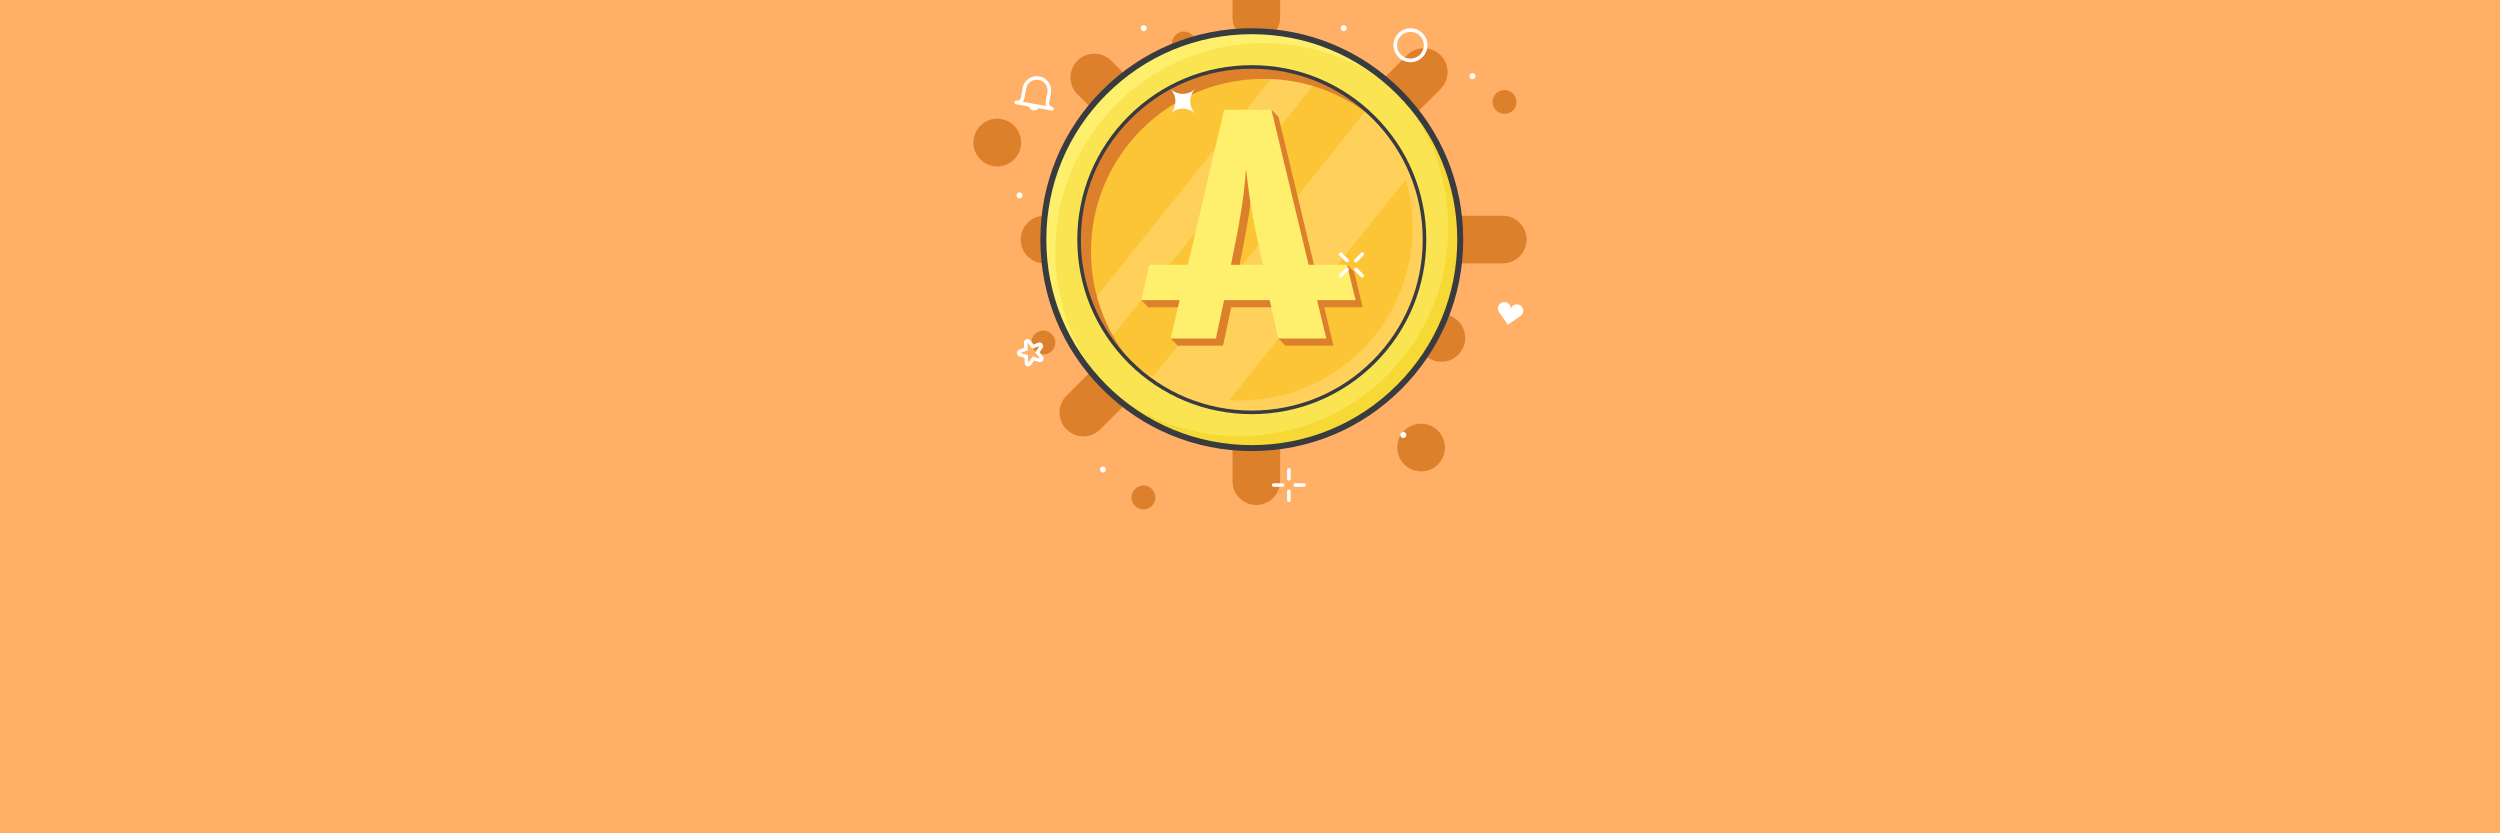 <?xml version="1.0" encoding="utf-8"?>
<!-- Generator: Adobe Illustrator 28.3.0, SVG Export Plug-In . SVG Version: 6.00 Build 0)  -->
<svg version="1.1" id="Layer_1" xmlns="http://www.w3.org/2000/svg" xmlns:xlink="http://www.w3.org/1999/xlink" x="0px" y="0px"
	 viewBox="0 0 2400 800" style="enable-background:new 0 0 2400 800;" xml:space="preserve">
<style type="text/css">
	.st0{fill:#FFAF66;}
	.st1{clip-path:url(#SVGID_00000049195742599141545480000006703005447236078490_);}
	.st2{fill:#DD802C;}
	.st3{fill:#FBE452;}
	.st4{fill:#FEEF6D;}
	.st5{fill:#FCC535;}
	.st6{clip-path:url(#SVGID_00000015318944936783734610000012262555578064813712_);}
	.st7{fill:#FFD15A;}
	.st8{clip-path:url(#SVGID_00000006700449392903933000000005627956586377493164_);}
	.st9{fill:#F6D935;}
	.st10{fill:#383B40;}
	.st11{fill:#FFFFFF;}
</style>
<g id="Layer_2_00000098198354916151096850000015565939374290516402_">
	<g id="Layer_3_2_">
		<g>
			<rect class="st0" width="2400" height="800"/>
		</g>
	</g>
</g>
<g id="Layer_1_00000143582760075588271050000004273435376530809783_">
	<g>
		<g>
			<defs>
				<rect id="SVGID_1_" width="2400" height="800"/>
			</defs>
			<clipPath id="SVGID_00000000215708087915983570000010028210054862340227_">
				<use xlink:href="#SVGID_1_"  style="overflow:visible;"/>
			</clipPath>
			<g id="new_s_x2C_sm_x2C_n_x2C_nm_AG_COIN" style="clip-path:url(#SVGID_00000000215708087915983570000010028210054862340227_);">
				<g>
					<g>
						<g>
							<path class="st2" d="M1306.814,152.091c-5.853,0-11.706-2.233-16.171-6.698c-8.93-8.93-8.93-23.411,0-32.342l60.015-60.015
								c8.93-8.93,23.411-8.93,32.342,0s8.931,23.41,0,32.342l-60.015,60.015C1318.519,149.858,1312.667,152.091,1306.814,152.091z"
								/>
						</g>
						<g>
							<path class="st2" d="M1040.012,418.893c-5.853,0-11.705-2.233-16.171-6.698c-8.93-8.93-8.93-23.411,0-32.342l35.115-35.115
								c8.931-8.93,23.411-8.93,32.342,0c8.93,8.93,8.93,23.411,0,32.342l-35.115,35.115
								C1051.717,416.66,1045.865,418.893,1040.012,418.893z"/>
						</g>
						<g>
							<path class="st2" d="M1105.332,152.091c-5.854,0-11.705-2.232-16.171-6.698l-54.827-54.827c-8.93-8.931-8.93-23.411,0-32.342
								c8.932-8.93,23.411-8.93,32.342,0l54.826,54.828c8.93,8.931,8.93,23.411,0,32.342
								C1117.037,149.858,1111.184,152.091,1105.332,152.091z"/>
						</g>
						<g>
							<path class="st2" d="M1442.671,252.832h-43.649c-12.63,0-22.869-10.239-22.869-22.869s10.239-22.869,22.869-22.869h43.649
								c12.63,0,22.869,10.238,22.869,22.869C1465.54,242.593,1455.3,252.832,1442.671,252.832z"/>
						</g>
						<g>
							<path class="st2" d="M1087.803,252.832h-85.07c-12.63,0-22.869-10.239-22.869-22.869s10.239-22.869,22.869-22.869h85.07
								c12.63,0,22.869,10.238,22.869,22.869C1110.672,242.593,1100.433,252.832,1087.803,252.832z"/>
						</g>
						<g>
							<path class="st2" d="M1206.073,39.539c-12.63,0-22.869-10.238-22.869-22.869V-1.652c0-12.63,10.239-22.869,22.869-22.869
								s22.869,10.238,22.869,22.869V16.67C1228.942,29.301,1218.703,39.539,1206.073,39.539z"/>
						</g>
						<g>
							<path class="st2" d="M1206.073,484.776c-12.63,0-22.869-10.239-22.869-22.869v-51.811c0-12.63,10.239-22.869,22.869-22.869
								s22.869,10.239,22.869,22.869v51.811C1228.942,474.537,1218.703,484.776,1206.073,484.776z"/>
						</g>
						<g>
							<path class="st2" d="M1206.384,149.398c-5.853,0-11.705-2.233-16.171-6.698l-0.065-0.065c-8.931-8.93-8.931-23.411,0-32.342
								c8.93-8.93,23.411-8.93,32.342,0l0.065,0.065c8.93,8.93,8.93,23.411,0,32.342
								C1218.088,147.165,1212.236,149.398,1206.384,149.398z"/>
						</g>
						<g>
							<path class="st2" d="M1383.735,347.277c-5.853,0-11.706-2.233-16.171-6.698l-0.065-0.065c-8.93-8.93-8.93-23.411,0-32.342
								c8.931-8.931,23.411-8.93,32.342,0l0.065,0.065c8.93,8.93,8.93,23.411,0,32.342
								C1395.44,345.044,1389.587,347.277,1383.735,347.277z"/>
						</g>
						<g>
							<path class="st2" d="M957.395,159.772c-5.853,0-11.706-2.233-16.171-6.698l-0.065-0.065c-8.93-8.93-8.93-23.411,0-32.342
								c8.93-8.93,23.411-8.93,32.342,0l0.065,0.065c8.93,8.93,8.93,23.411,0,32.342C969.1,157.539,963.247,159.772,957.395,159.772
								z"/>
						</g>
						<g>
							<path class="st2" d="M1364.284,452.541c-5.853,0-11.705-2.233-16.171-6.698l-0.065-0.065c-8.93-8.93-8.93-23.411,0-32.342
								c8.93-8.93,23.411-8.93,32.342,0l0.065,0.065c8.931,8.93,8.931,23.411,0,32.342
								C1375.989,450.308,1370.136,452.541,1364.284,452.541z"/>
						</g>
						<g>
							<path class="st2" d="M1097.745,489.013c-2.926,0-5.853-1.117-8.085-3.35l-0.065-0.065c-4.466-4.466-4.466-11.706,0-16.171
								s11.706-4.466,16.171,0l0.065,0.065c4.466,4.466,4.466,11.706,0,16.171C1103.598,487.896,1100.671,489.013,1097.745,489.013z
								"/>
						</g>
						<g>
							<path class="st2" d="M1001.635,340.27c-2.926,0-5.853-1.117-8.085-3.35l-0.065-0.065c-4.466-4.466-4.466-11.706,0-16.171
								c4.466-4.466,11.706-4.466,16.171,0l0.065,0.065c4.466,4.466,4.466,11.706,0,16.171
								C1007.487,339.153,1004.561,340.27,1001.635,340.27z"/>
						</g>
						<g>
							<path class="st2" d="M1444.375,109.298c-2.905,0-5.811-1.1-8.04-3.305l-0.066-0.065c-4.49-4.441-4.53-11.681-0.089-16.171
								s11.68-4.53,16.171-0.09l0.066,0.065c4.491,4.441,4.53,11.681,0.089,16.17
								C1450.269,108.165,1447.323,109.298,1444.375,109.298z"/>
						</g>
						<g>
							<path class="st2" d="M1136.593,53.233c-2.925,0-5.853-1.117-8.085-3.35l-0.065-0.065c-4.466-4.466-4.466-11.705,0-16.171
								s11.705-4.466,16.171,0l0.065,0.065c4.466,4.466,4.466,11.705,0,16.171C1142.447,52.117,1139.521,53.233,1136.593,53.233z"/>
						</g>
						<g>
							<path class="st2" d="M1107.99-5.119c-2.926,0-5.853-1.117-8.085-3.35l-0.065-0.065c-4.466-4.466-4.466-11.705,0-16.171
								c4.466-4.465,11.705-4.466,16.171,0l0.065,0.065c4.466,4.466,4.466,11.705,0,16.171
								C1113.843-6.236,1110.916-5.119,1107.99-5.119z"/>
						</g>
					</g>
					<g>
						<g>
							<ellipse class="st3" cx="1201.707" cy="230.073" rx="200.102" ry="200.102"/>
						</g>
						<g>
							<path class="st4" d="M1013.054,241.509c0-110.514,89.589-200.103,200.104-200.103c52.346,0,99.99,20.109,135.65,53.012
								c-36.562-39.626-88.924-64.454-147.092-64.454c-110.514,0-200.104,89.589-200.104,200.104
								c0,58.168,24.828,110.53,64.454,147.092C1033.163,341.499,1013.054,293.856,1013.054,241.509z"/>
						</g>
						<g>
							<circle class="st5" cx="1201.717" cy="230.067" r="165.8"/>
						</g>
						<g>
							<g>
								<g>
									<g>
										<defs>
											<polygon id="SVGID_00000110466112695606789760000008257386841366719369_" points="1143.238,430.171 1051.956,430.171 
												1372.324,29.964 1463.605,29.964 											"/>
										</defs>
										<clipPath id="SVGID_00000016769236926458498570000014718039567597498796_">
											<use xlink:href="#SVGID_00000110466112695606789760000008257386841366719369_"  style="overflow:visible;"/>
										</clipPath>
										<g style="clip-path:url(#SVGID_00000016769236926458498570000014718039567597498796_);">
											<circle class="st7" cx="1201.717" cy="230.067" r="165.8"/>
										</g>
									</g>
								</g>
							</g>
						</g>
						<g>
							<g>
								<g>
									<g>
										<defs>
											<polygon id="SVGID_00000168815805892637380090000011768129421925903003_" points="981.91,430.171 936.394,430.171 
												1256.763,29.964 1302.277,29.964 											"/>
										</defs>
										<clipPath id="SVGID_00000086691497169317328370000010502417185100028039_">
											<use xlink:href="#SVGID_00000168815805892637380090000011768129421925903003_"  style="overflow:visible;"/>
										</clipPath>
										<g style="clip-path:url(#SVGID_00000086691497169317328370000010502417185100028039_);">
											<circle class="st7" cx="1201.717" cy="230.067" r="165.8"/>
										</g>
									</g>
								</g>
							</g>
						</g>
						<g>
							<path class="st2" d="M1047.357,241.509c0-91.569,74.231-165.8,165.8-165.8c42.873,0,81.946,16.274,111.377,42.98
								c-30.333-33.429-74.124-54.422-122.819-54.422c-91.57,0-165.8,74.231-165.8,165.8c0,48.695,20.994,92.486,54.423,122.82
								C1063.632,323.455,1047.357,284.382,1047.357,241.509z"/>
						</g>
						<g>
							<path class="st9" d="M1390.378,218.625c0,110.514-89.589,200.103-200.104,200.103c-52.346,0-99.99-20.108-135.65-53.012
								c36.562,39.626,88.924,64.454,147.092,64.454c110.514,0,200.104-89.589,200.104-200.104
								c0-58.168-24.828-110.53-64.454-147.092C1370.269,118.636,1390.378,166.28,1390.378,218.625z"/>
						</g>
						<g>
							<path class="st7" d="M1356.075,218.625c0,91.569-74.231,165.8-165.8,165.8c-42.873,0-81.946-16.274-111.377-42.98
								c30.333,33.429,74.124,54.422,122.82,54.422c91.569,0,165.8-74.231,165.8-165.8c0-48.695-20.994-92.486-54.423-122.82
								C1339.8,136.68,1356.075,175.752,1356.075,218.625z"/>
						</g>
						<g>
							<path class="st10" d="M1201.716,433.03c-54.214,0-105.181-21.112-143.516-59.446
								c-38.336-38.335-59.446-89.302-59.446-143.515s21.112-105.182,59.446-143.516c38.335-38.335,89.302-59.446,143.515-59.446
								s105.182,21.112,143.516,59.446c38.336,38.335,59.446,89.303,59.446,143.516s-21.112,105.181-59.446,143.515
								C1306.898,411.918,1255.929,433.03,1201.716,433.03z M1201.716,32.822c-52.686,0-102.218,20.517-139.474,57.772
								c-37.255,37.254-57.772,86.787-57.772,139.474s20.516,102.218,57.772,139.473c37.255,37.255,86.787,57.772,139.474,57.772
								s102.219-20.516,139.473-57.772c37.255-37.255,57.772-86.787,57.772-139.473s-20.516-102.219-57.772-139.473
								C1303.935,53.339,1254.402,32.822,1201.716,32.822z"/>
						</g>
						<g>
							<path class="st10" d="M1201.716,397.583c-44.745,0-86.811-17.425-118.452-49.064
								c-31.639-31.639-49.064-73.706-49.064-118.451s17.425-86.811,49.064-118.451c31.639-31.64,73.706-49.064,118.452-49.064
								s86.811,17.425,118.452,49.064c31.639,31.639,49.065,73.706,49.065,118.451s-17.425,86.811-49.065,118.451
								C1288.527,380.158,1246.461,397.583,1201.716,397.583z M1201.716,65.982c-43.828,0-85.034,17.068-116.025,48.06
								c-30.991,30.991-48.059,72.197-48.059,116.025s17.068,85.033,48.059,116.024s72.197,48.059,116.025,48.059
								s85.034-17.068,116.025-48.059s48.059-72.197,48.059-116.025c0-43.829-17.068-85.034-48.059-116.025
								S1245.545,65.982,1201.716,65.982z"/>
						</g>
						<g>
							<path class="st2" d="M1300.04,261.063l-6.865-6.865l-30.06,6.865l-35.689-148.777l-6.865-6.865l-38.557,6.865
								l-34.797,148.777h-36.925l-14.794,27.038l6.865,6.865h36.925l-15.487,30l6.865,6.865h43.447l7.901-36.864h43.776l1.364,30
								l6.865,6.865h46.082l-8.844-36.864h36.925L1300.04,261.063z M1188.586,261.063c6.253-30.611,12.508-61.223,14.482-92.163
								c0.987,9.545,2.304,19.42,3.62,28.966c3.291,21.395,7.899,42.131,12.508,63.197H1188.586L1188.586,261.063z"/>
						</g>
						<g>
							<path class="st4" d="M1293.175,254.199h-36.925l-35.689-148.777h-45.423l-34.797,148.777h-36.925l-7.929,33.903h36.925
								l-8.622,36.864h43.447l7.901-36.864h43.776l8.229,36.864h46.082l-8.844-36.864h36.925L1293.175,254.199z M1181.722,254.199
								c6.253-30.611,12.508-61.223,14.482-92.163c0.988,9.545,2.304,19.42,3.62,28.966c3.291,21.395,7.899,42.131,12.508,63.197
								H1181.722L1181.722,254.199z"/>
						</g>
					</g>
					<g>
						<g>
							<path class="st11" d="M1354.036,59.722c-8.984,0-16.294-7.31-16.294-16.294s7.31-16.294,16.294-16.294
								c8.984,0,16.295,7.31,16.295,16.294S1363.021,59.722,1354.036,59.722z M1354.036,30.565c-7.094,0-12.863,5.77-12.863,12.864
								s5.77,12.864,12.863,12.864s12.864-5.77,12.864-12.864S1361.129,30.565,1354.036,30.565z"/>
						</g>
						<g>
							<g>
								<path class="st11" d="M1237.331,461.327c-0.947,0-1.715-0.768-1.715-1.716v-8.563c0-0.947,0.768-1.715,1.715-1.715
									s1.715,0.768,1.715,1.715v8.563C1239.047,460.559,1238.279,461.327,1237.331,461.327z"/>
							</g>
							<g>
								<path class="st11" d="M1237.331,481.921c-0.947,0-1.715-0.768-1.715-1.715v-8.563c0-0.947,0.768-1.715,1.715-1.715
									s1.715,0.768,1.715,1.715v8.563C1239.047,481.153,1238.279,481.921,1237.331,481.921z"/>
							</g>
							<g>
								<path class="st11" d="M1251.911,467.343h-8.563c-0.947,0-1.715-0.768-1.715-1.715s0.768-1.715,1.715-1.715h8.563
									c0.947,0,1.716,0.768,1.716,1.715S1252.858,467.343,1251.911,467.343z"/>
							</g>
							<g>
								<path class="st11" d="M1231.317,467.343h-8.563c-0.947,0-1.715-0.768-1.715-1.715s0.768-1.715,1.715-1.715h8.563
									c0.947,0,1.716,0.768,1.716,1.715S1232.264,467.343,1231.317,467.343z"/>
							</g>
						</g>
						<g>
							<path class="st11" d="M986.42,328.905l4.574,5.855l6.981-2.54l-4.154,6.159l4.574,5.855l-7.141-2.048l-4.154,6.159
								l-0.259-7.425l-7.141-2.047l6.981-2.54L986.42,328.905 M997.975,332.218h0.004 M986.419,325.474
								c-0.392,0-0.788,0.067-1.173,0.207c-1.396,0.508-2.307,1.858-2.255,3.343l0.172,4.934l-4.639,1.688
								c-1.397,0.508-2.307,1.858-2.255,3.343s1.054,2.769,2.483,3.178l4.746,1.36l0.172,4.934c0.052,1.485,1.054,2.769,2.483,3.178
								c0.313,0.09,0.632,0.133,0.945,0.133c1.12,0,2.195-0.55,2.844-1.513l2.761-4.094l4.746,1.36
								c0.313,0.09,0.632,0.133,0.945,0.133c1.12,0,2.195-0.55,2.844-1.513c0.831-1.233,0.774-2.859-0.141-4.03l-3.04-3.891
								l2.709-4.017c0.402-0.562,0.64-1.251,0.64-1.996c0-1.854-1.469-3.364-3.307-3.428c-0.042-0.002-0.084-0.002-0.125-0.002
								c-0.109,0-0.219,0.005-0.329,0.015c-0.321,0.031-0.629,0.105-0.918,0.218l-4.564,1.662l-3.04-3.891
								C988.46,325.944,987.455,325.474,986.419,325.474L986.419,325.474z"/>
						</g>
						<g>
							<path class="st11" d="M1450.15,297.222c0.604-3.322-1.6-6.506-4.923-7.109c-3.323-0.604-6.506,1.6-7.109,4.924
								c-0.274,1.504-0.015,3.006,0.749,4.2c2.048,3.198,8.649,12.487,8.649,12.487s9.445-6.374,12.487-8.648
								c1.136-0.848,1.905-2.163,2.178-3.668c0.604-3.322-1.6-6.506-4.924-7.109C1453.936,291.694,1450.754,293.897,1450.15,297.222
								z"/>
						</g>
						<g>
							<path class="st11" d="M1147.629,85.076c-6.698,6.698-17.558,6.698-24.256,0c6.698,6.698,6.698,17.558,0,24.257
								c6.698-6.698,17.558-6.698,24.256,0c-2.969-2.969-4.621-6.755-4.959-10.635C1142.247,93.825,1143.9,88.806,1147.629,85.076z"
								/>
						</g>
						<g>
							<circle class="st11" cx="1058.842" cy="450.752" r="2.859"/>
						</g>
						<g>
							<circle class="st11" cx="1347.172" cy="417.572" r="2.859"/>
						</g>
						<g>
							<circle class="st11" cx="1413.534" cy="73.177" r="2.859"/>
						</g>
						<g>
							<circle class="st11" cx="978.749" cy="187.594" r="2.859"/>
						</g>
						<g>
							<circle class="st11" cx="1097.996" cy="27.105" r="2.859"/>
						</g>
						<g>
							<circle class="st11" cx="1289.968" cy="27.033" r="2.859"/>
						</g>
						<g>
							<g>
								<path class="st11" d="M1301.643,251.844c-0.44,0-0.878-0.168-1.213-0.503c-0.67-0.669-0.67-1.755,0-2.426l6.055-6.056
									c0.669-0.669,1.755-0.671,2.426,0c0.67,0.669,0.67,1.755,0,2.426l-6.055,6.056
									C1302.521,251.676,1302.081,251.844,1301.643,251.844z"/>
							</g>
							<g>
								<path class="st11" d="M1287.08,266.406c-0.439,0-0.878-0.169-1.213-0.503c-0.67-0.669-0.67-1.756,0-2.426l6.056-6.056
									c0.669-0.669,1.756-0.669,2.426,0s0.67,1.756,0,2.426l-6.056,6.056C1287.958,266.238,1287.519,266.406,1287.08,266.406z"/>
							</g>
							<g>
								<path class="st11" d="M1307.698,266.406c-0.439,0-0.878-0.169-1.213-0.503l-6.055-6.056c-0.67-0.67-0.67-1.756,0-2.426
									c0.669-0.669,1.755-0.669,2.426,0l6.055,6.056c0.67,0.67,0.67,1.756,0,2.426
									C1308.576,266.238,1308.136,266.406,1307.698,266.406z"/>
							</g>
							<g>
								<path class="st11" d="M1293.135,251.844c-0.44,0-0.878-0.169-1.213-0.503l-6.056-6.056c-0.67-0.669-0.67-1.755,0-2.426
									c0.669-0.669,1.755-0.669,2.426,0l6.056,6.056c0.67,0.669,0.67,1.755,0,2.426
									C1294.014,251.676,1293.574,251.844,1293.135,251.844z"/>
							</g>
						</g>
						<g>
							<g>
								<path class="st11" d="M988.312,100.054c-0.441,2.503,1.23,4.889,3.732,5.331c2.503,0.441,4.889-1.23,5.331-3.733"/>
								<path class="st11" d="M992.855,106.029c-0.302,0-0.606-0.026-0.91-0.08c-1.361-0.239-2.548-0.995-3.34-2.128
									c-0.791-1.131-1.097-2.504-0.856-3.865l1.126,0.198c-0.187,1.06,0.05,2.13,0.668,3.011c0.617,0.881,1.541,1.47,2.601,1.658
									c1.06,0.186,2.13-0.051,3.012-0.668c0.881-0.617,1.469-1.542,1.657-2.601l1.126,0.198c-0.239,1.36-0.996,2.547-2.127,3.339
									C994.931,105.708,993.906,106.029,992.855,106.029z"/>
							</g>
							<g>
								<path class="st11" d="M1009.897,106.134c-0.1,0-0.199-0.009-0.3-0.026l-34.288-6.046c-0.003,0-0.005-0.001-0.007-0.002l0,0
									c-0.933-0.165-1.556-1.054-1.392-1.987c0.166-0.933,1.059-1.553,1.987-1.391l0.006,0.001
									c1.952,0.341,3.833-0.971,4.177-2.929l0,0l1.633-9.265c1.322-7.494,8.495-12.516,15.989-11.195
									c7.495,1.321,12.517,8.494,11.195,15.988l-1.633,9.265c-0.345,1.959,0.966,3.834,2.923,4.182l0.005,0.001
									c0.934,0.165,1.556,1.054,1.392,1.987C1011.437,105.549,1010.714,106.134,1009.897,106.134z M981.849,97.733l22.392,3.948
									c-0.44-1.15-0.585-2.431-0.355-3.728l1.633-9.265c0.48-2.729-0.129-5.48-1.717-7.749c-1.589-2.269-3.967-3.784-6.695-4.266
									c-5.632-0.991-11.02,2.781-12.014,8.412l-1.633,9.265C983.23,95.648,982.657,96.801,981.849,97.733z"/>
							</g>
						</g>
					</g>
				</g>
			</g>
		</g>
	</g>
</g>
</svg>
